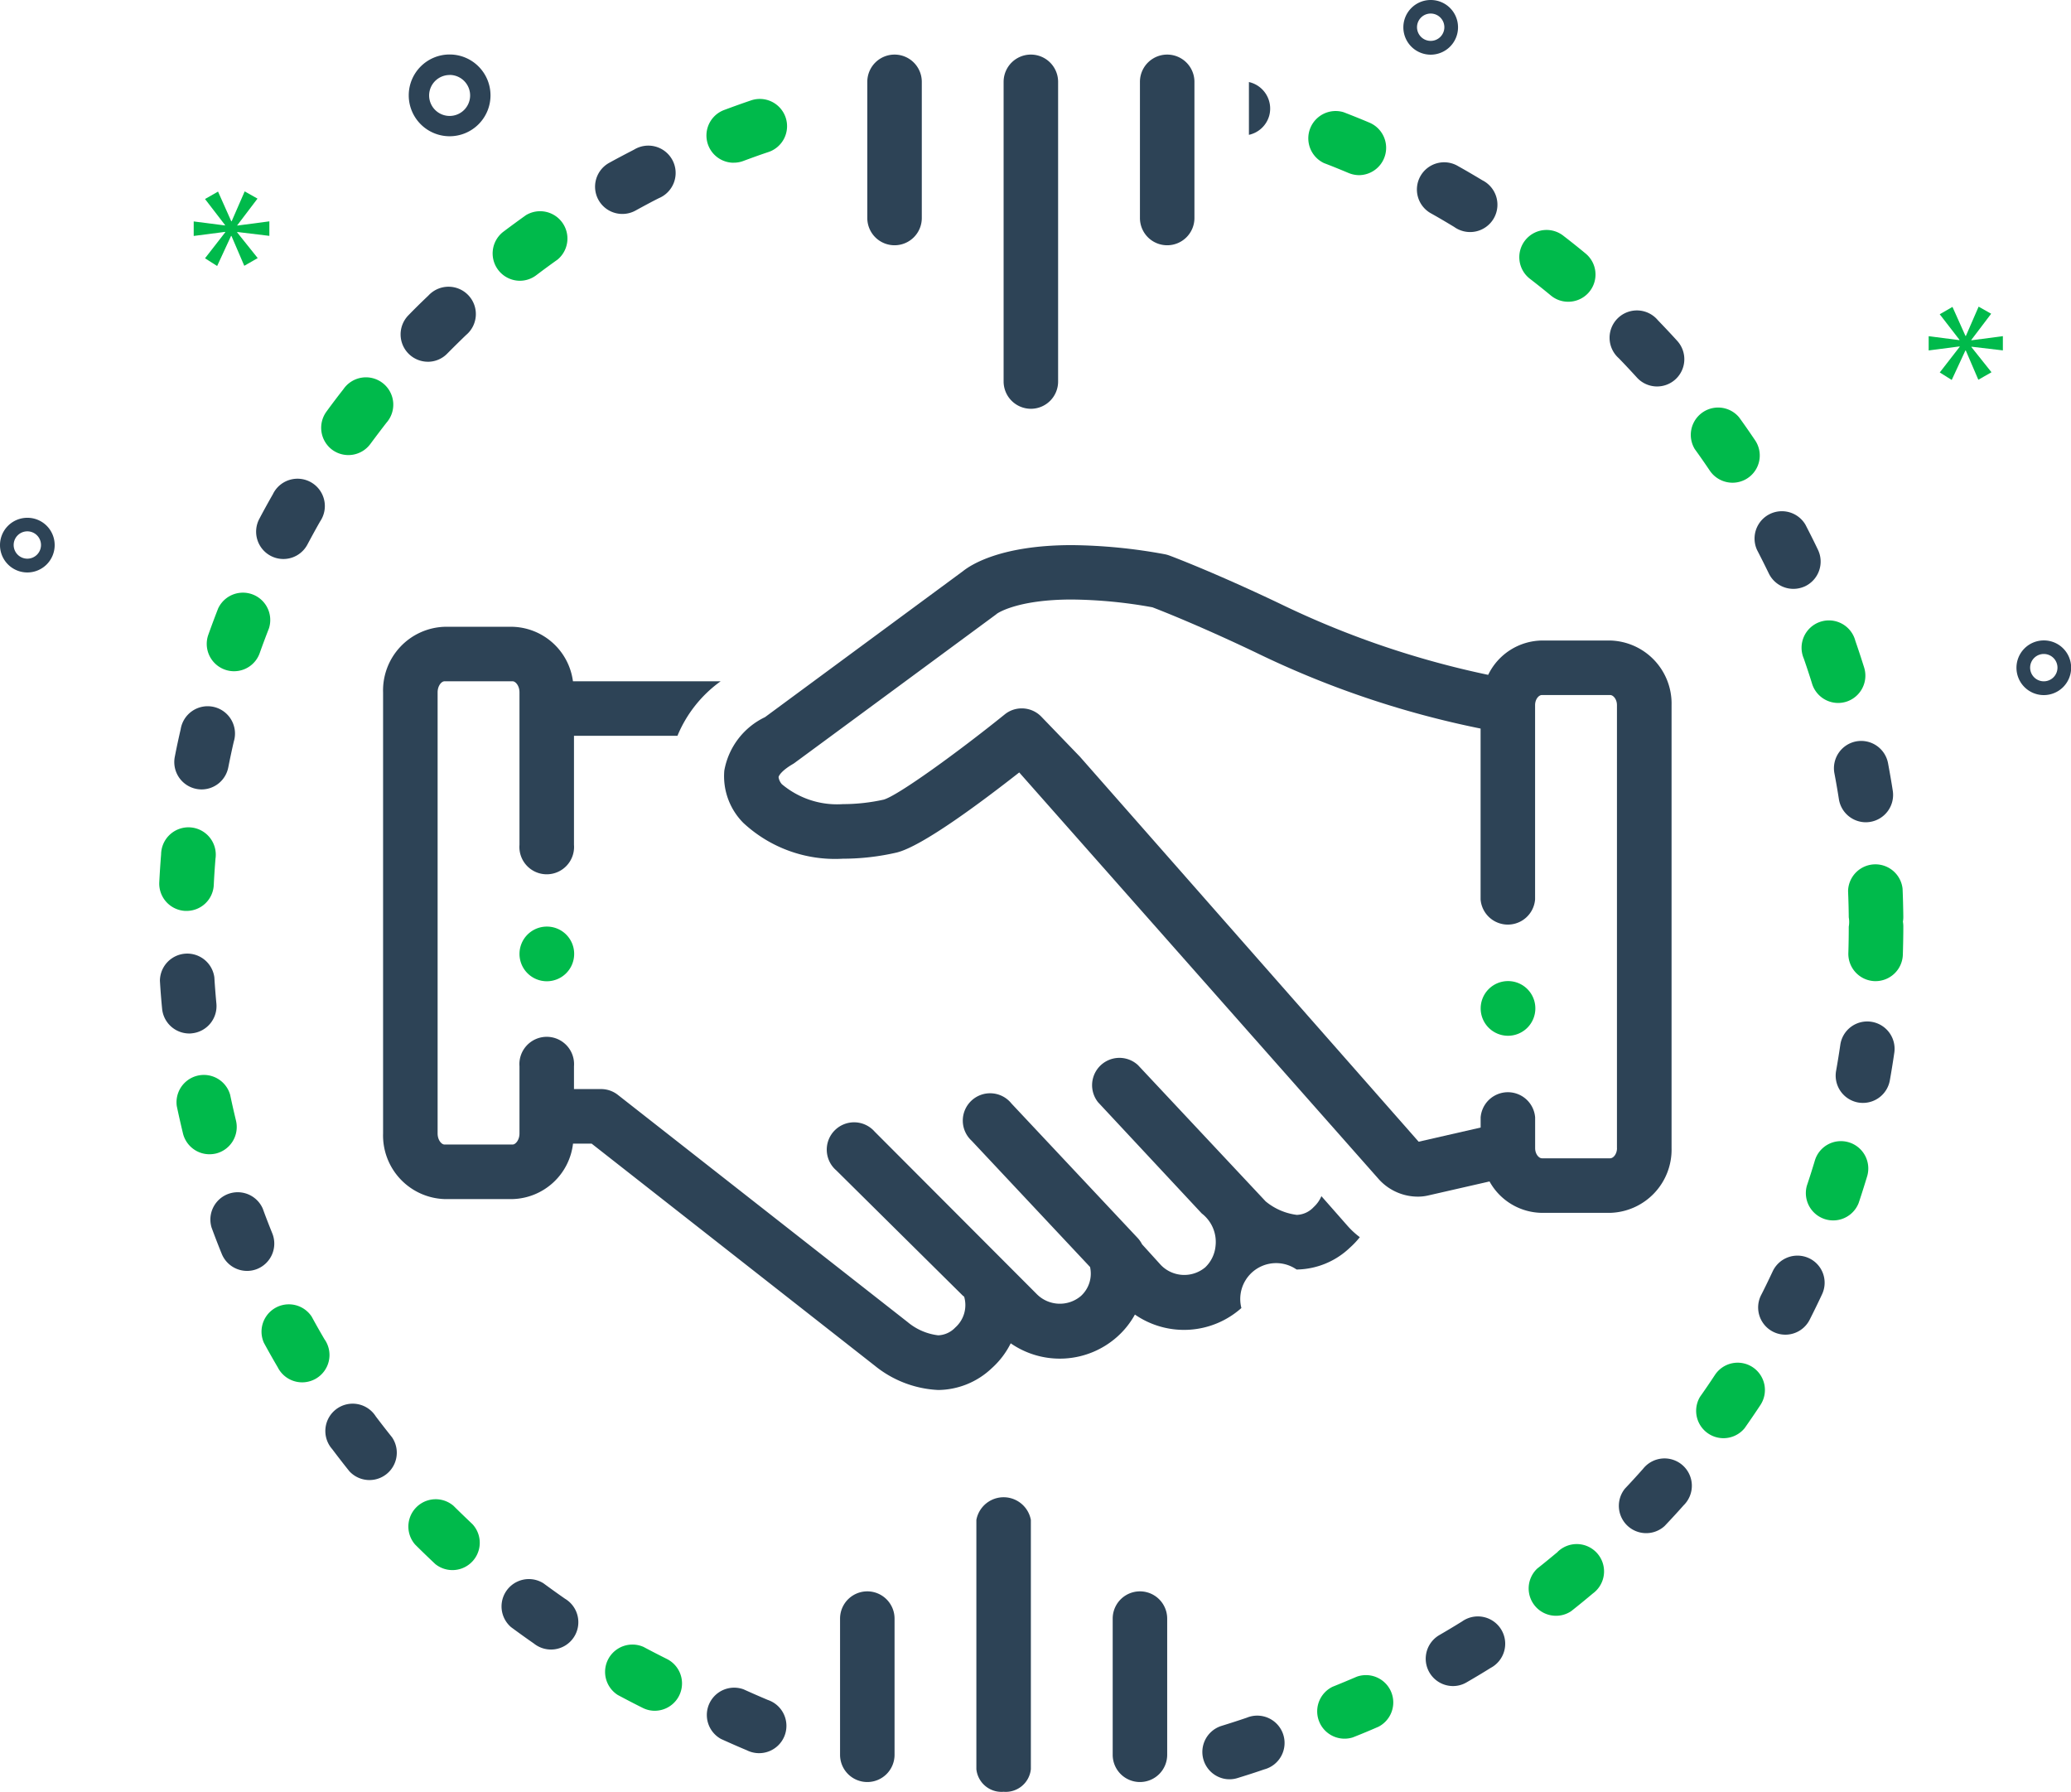 <svg xmlns="http://www.w3.org/2000/svg" width="121.227" height="104.874" viewBox="0 0 121.227 104.874">
  <g id="Icone3" transform="translate(-466.898 -388.034)">
    <path id="Caminho_508" data-name="Caminho 508" d="M1088.493,789.985a2.393,2.393,0,1,0-2.393-2.393A2.395,2.395,0,0,0,1088.493,789.985Zm0-3.589a1.2,1.2,0,1,1-1.2,1.2A1.2,1.2,0,0,1,1088.493,786.4Z" transform="translate(-595.276 -393.976)" fill="#2d4356"/>
    <path id="Caminho_509" data-name="Caminho 509" d="M3447.7,1645.2a1.6,1.6,0,1,0,1.6,1.595A1.594,1.594,0,0,0,3447.7,1645.2Zm0,2.393a.8.8,0,1,1,.8-.8A.8.8,0,0,1,3447.7,1647.593Z" transform="translate(-2861.167 -1219.682)" fill="#2d4356"/>
    <path id="Caminho_510" data-name="Caminho 510" d="M487.7,1465.2a1.6,1.6,0,1,0,1.6,1.6A1.595,1.595,0,0,0,487.7,1465.2Zm0,2.393a.8.8,0,1,1,.8-.8A.8.8,0,0,1,487.7,1467.593Z" transform="translate(-19.202 -1046.86)" fill="#2d4356"/>
    <path id="Caminho_511" data-name="Caminho 511" d="M2547.7,705.2a1.6,1.6,0,1,0,1.6,1.6A1.595,1.595,0,0,0,2547.7,705.2Zm0,2.393a.8.8,0,1,1,.8-.8A.8.8,0,0,1,2547.7,707.593Z" transform="translate(-1997.056 -317.166)" fill="#2d4356"/>
    <path id="Caminho_513" data-name="Caminho 513" d="M1536.448,377.682l1.184-1.559-.75-.423-.762,1.747h-.024l-.774-1.735-.762.435,1.172,1.523v.024l-1.834-.235v.849l1.846-.239v.024l-1.184,1.523.71.451.814-1.759h.024l.75,1.747.786-.451-1.2-1.5v-.028l1.882.227v-.849l-1.882.247Z" transform="translate(-1055.661 23.536)" fill="#00ba4b"/>
    <path id="Caminho_515" data-name="Caminho 515" d="M3321.447,1157.86v-.833l-1.846.243v-.024l1.161-1.531-.734-.415-.746,1.715h-.024l-.761-1.7-.746.431,1.153,1.491v.024l-1.8-.231v.833l1.814-.235v.024l-1.165,1.5.7.439.8-1.723h.024l.734,1.711.77-.439-1.173-1.471v-.024Z" transform="translate(-2737.31 -749.318)" fill="#00ba4b"/>
    <path id="Caminho_517" data-name="Caminho 517" d="M1250.4,2065.2a1.6,1.6,0,1,0,1.595,1.595A1.595,1.595,0,0,0,1250.4,2065.2Z" transform="translate(-751.488 -1622.933)" fill="#00ba4b"/>
    <path id="Caminho_518" data-name="Caminho 518" d="M1604.141,1540.5v-25.932a3.693,3.693,0,0,0-3.593-3.78h-3.992a3.554,3.554,0,0,0-3.15,2.01,52.726,52.726,0,0,1-12.234-4.187c-3.864-1.839-6.333-2.764-6.436-2.8a1.69,1.69,0,0,0-.279-.076,31.324,31.324,0,0,0-5.419-.53c-4.147,0-5.914,1.152-6.38,1.527l-11.584,8.542a4.3,4.3,0,0,0-2.381,3.126,3.874,3.874,0,0,0,1.109,3.059,7.882,7.882,0,0,0,5.83,2.1,14.008,14.008,0,0,0,3.158-.363c1.5-.371,4.953-2.951,7.166-4.686l21.075,23.839a3.084,3.084,0,0,0,2.261.989,2.672,2.672,0,0,0,.6-.068l3.593-.821a3.551,3.551,0,0,0,3.063,1.838h3.992A3.7,3.7,0,0,0,1604.141,1540.5Zm-3.194,0c0,.339-.211.594-.4.594h-3.992c-.187,0-.4-.255-.4-.594v-1.8a1.6,1.6,0,0,0-3.19,0v.594l-3.629.829-19.827-22.534-2.257-2.341a1.59,1.59,0,0,0-1.148-.487,1.569,1.569,0,0,0-1,.355c-2.744,2.213-6.241,4.745-7.082,4.985a10.992,10.992,0,0,1-2.381.263,5.016,5.016,0,0,1-3.581-1.168.8.8,0,0,1-.191-.407c.012-.108.215-.415.877-.794.056-.032,11.843-8.725,11.843-8.725a.72.72,0,0,0,.064-.052c.012-.008,1.152-.829,4.386-.829a27.741,27.741,0,0,1,4.714.455c.554.211,2.807,1.1,6.021,2.632a54.9,54.9,0,0,0,13.188,4.466v10a1.6,1.6,0,0,0,3.19,0v-11.373c0-.339.211-.59.4-.59h3.992c.188,0,.4.251.4.59V1540.5Z" transform="translate(-1039.397 -1085.265)" fill="#2d4356"/>
    <path id="Caminho_519" data-name="Caminho 519" d="M968.543,2768.751a1.6,1.6,0,1,0-2.552,1.914c.331.439.666.873,1.009,1.3a1.6,1.6,0,0,0,2.492-1.994C969.169,2769.568,968.854,2769.161,968.543,2768.751Z" transform="translate(-479.649 -2297.816)" fill="#2d4356"/>
    <path id="Caminho_520" data-name="Caminho 520" d="M872.263,2619.079c-.259-.443-.514-.889-.758-1.34a1.6,1.6,0,0,0-2.8,1.528c.263.482.53.957.81,1.432a1.6,1.6,0,1,0,2.752-1.619Z" transform="translate(-386.36 -2152.639)" fill="#00ba4b"/>
    <path id="Caminho_521" data-name="Caminho 521" d="M748.253,2283.155c-.12-.5-.235-1-.339-1.5a1.6,1.6,0,0,0-3.126.65c.112.539.235,1.073.363,1.607a1.6,1.6,0,0,0,1.551,1.216,1.773,1.773,0,0,0,.379-.044A1.6,1.6,0,0,0,748.253,2283.155Z" transform="translate(-267.542 -1829.535)" fill="#00ba4b"/>
    <path id="Caminho_522" data-name="Caminho 522" d="M798,2455.723c-.191-.475-.379-.953-.554-1.439a1.6,1.6,0,0,0-3,1.1c.191.519.387,1.029.594,1.536a1.6,1.6,0,0,0,1.479,1,1.578,1.578,0,0,0,.6-.116A1.6,1.6,0,0,0,798,2455.723Z" transform="translate(-315.163 -1995.5)" fill="#2d4356"/>
    <path id="Caminho_523" data-name="Caminho 523" d="M1075.61,1132.316a1.578,1.578,0,0,0,1.136-.478q.545-.55,1.1-1.085a1.6,1.6,0,1,0-2.205-2.309c-.4.379-.79.762-1.172,1.156a1.6,1.6,0,0,0,1.141,2.715Z" transform="translate(-583.669 -723.108)" fill="#2d4356"/>
    <path id="Caminho_524" data-name="Caminho 524" d="M1223.7,3022.408c-.423-.295-.841-.594-1.256-.9a1.6,1.6,0,0,0-1.9,2.564c.443.327.885.646,1.34.961a1.6,1.6,0,1,0,1.818-2.624Z" transform="translate(-723.733 -2540.803)" fill="#2d4356"/>
    <path id="Caminho_569" data-name="Caminho 569" d="M1223.7,3022.408c-.423-.295-.841-.594-1.256-.9a1.6,1.6,0,0,0-1.9,2.564c.443.327.885.646,1.34.961a1.6,1.6,0,1,0,1.818-2.624Z" transform="matrix(0.978, -0.208, 0.208, 0.978, -1313.596, -2213.854)" fill="#2d4356"/>
    <path id="Caminho_525" data-name="Caminho 525" d="M1361.215,924.46a1.581,1.581,0,0,0,.769-.2c.451-.247.9-.491,1.36-.722a1.6,1.6,0,1,0-1.455-2.839c-.486.251-.973.506-1.451.77a1.594,1.594,0,0,0,.778,2.991Z" transform="translate(-857.881 -523.904)" fill="#2d4356"/>
    <path id="Caminho_526" data-name="Caminho 526" d="M1086.336,2904.314a1.6,1.6,0,0,0-2.253,2.261c.387.386.786.77,1.184,1.145a1.6,1.6,0,0,0,2.181-2.329C1087.073,2905.032,1086.7,2904.677,1086.336,2904.314Z" transform="translate(-592.888 -2428.141)" fill="#00ba4b"/>
    <path id="Caminho_527" data-name="Caminho 527" d="M722.6,2106.873a1.6,1.6,0,0,0,1.44-1.739c-.048-.51-.088-1.025-.12-1.539a1.6,1.6,0,0,0-3.186.2c.032.551.076,1.1.128,1.639a1.6,1.6,0,0,0,1.587,1.448A.941.941,0,0,0,722.6,2106.873Z" transform="translate(-244.475 -1658.358)" fill="#2d4356"/>
    <path id="Caminho_528" data-name="Caminho 528" d="M1210.709,1017.685a1.592,1.592,0,0,0,.965-.327c.411-.311.822-.614,1.244-.913a1.6,1.6,0,0,0-1.85-2.6q-.67.478-1.328.973a1.6,1.6,0,0,0,.969,2.867Z" transform="translate(-713.382 -613.218)" fill="#00ba4b"/>
    <path id="Caminho_529" data-name="Caminho 529" d="M790.6,1577.416a1.566,1.566,0,0,0,.534.092,1.592,1.592,0,0,0,1.5-1.061c.172-.487.355-.969.542-1.452a1.6,1.6,0,0,0-2.975-1.161c-.2.511-.391,1.025-.578,1.547A1.6,1.6,0,0,0,790.6,1577.416Z" transform="translate(-310.534 -1150.187)" fill="#00ba4b"/>
    <path id="Caminho_530" data-name="Caminho 530" d="M3060.871,1456.2q.353.682.69,1.376a1.6,1.6,0,0,0,1.44.905,1.64,1.64,0,0,0,.69-.155,1.6,1.6,0,0,0,.75-2.129c-.235-.495-.483-.985-.734-1.471a1.6,1.6,0,0,0-2.835,1.475Z" transform="translate(-2491.126 -1035.981)" fill="#2d4356"/>
    <path id="Caminho_531" data-name="Caminho 531" d="M721.387,1927.13c.028,0,.056,0,.08,0a1.591,1.591,0,0,0,1.591-1.515c.024-.514.06-1.029.1-1.539a1.6,1.6,0,1,0-3.182-.263c-.044.546-.08,1.093-.108,1.643A1.6,1.6,0,0,0,721.387,1927.13Z" transform="translate(-243.647 -1485.781)" fill="#00ba4b"/>
    <path id="Caminho_532" data-name="Caminho 532" d="M3179.4,1792.723a1.6,1.6,0,0,0-1.272,1.866q.144.754.263,1.519a1.6,1.6,0,0,0,1.575,1.348,1.72,1.72,0,0,0,.247-.02,1.6,1.6,0,0,0,1.332-1.822c-.083-.542-.18-1.085-.279-1.623A1.6,1.6,0,0,0,3179.4,1792.723Z" transform="translate(-2603.852 -1361.295)" fill="#2d4356"/>
    <path id="Caminho_533" data-name="Caminho 533" d="M2320.593,827.554a1.593,1.593,0,0,0-1.145-1.942l-.048-.012v3.091A1.585,1.585,0,0,0,2320.593,827.554Z" transform="translate(-1779.396 -432.765)" fill="#2d4356"/>
    <path id="Caminho_534" data-name="Caminho 534" d="M3131.893,1621.112c.167.486.331.973.482,1.467a1.6,1.6,0,0,0,1.523,1.121,1.648,1.648,0,0,0,.475-.072,1.6,1.6,0,0,0,1.049-2c-.164-.522-.335-1.045-.515-1.563a1.6,1.6,0,1,0-3.014,1.045Z" transform="translate(-2559.405 -1194.522)" fill="#00ba4b"/>
    <path id="Caminho_535" data-name="Caminho 535" d="M743.215,1749.382a1.65,1.65,0,0,0,.311.032,1.594,1.594,0,0,0,1.563-1.288c.1-.506.207-1.009.323-1.511a1.6,1.6,0,1,0-3.11-.718c-.124.534-.239,1.069-.343,1.607A1.6,1.6,0,0,0,743.215,1749.382Z" transform="translate(-264.829 -1315.175)" fill="#2d4356"/>
    <path id="Caminho_536" data-name="Caminho 536" d="M958.215,1265.382a1.6,1.6,0,0,0,2.229-.347q.461-.622.933-1.232a1.6,1.6,0,1,0-2.516-1.966c-.339.431-.67.869-.993,1.312A1.606,1.606,0,0,0,958.215,1265.382Z" transform="translate(-471.865 -851.018)" fill="#00ba4b"/>
    <path id="Caminho_537" data-name="Caminho 537" d="M1375.528,3118.644c-.463-.232-.921-.467-1.376-.71a1.6,1.6,0,0,0-1.511,2.811c.483.259.973.514,1.464.758a1.554,1.554,0,0,0,.71.167,1.6,1.6,0,0,0,.714-3.026Z" transform="translate(-869.583 -2633.505)" fill="#00ba4b"/>
    <path id="Caminho_538" data-name="Caminho 538" d="M862.861,1414.911a1.592,1.592,0,0,0,2.157-.662c.243-.455.49-.909.746-1.356a1.6,1.6,0,1,0-2.771-1.583c-.271.474-.538.957-.794,1.443A1.6,1.6,0,0,0,862.861,1414.911Z" transform="translate(-380.124 -994.346)" fill="#2d4356"/>
    <path id="Caminho_539" data-name="Caminho 539" d="M2861.829,2848.629c-.343.387-.69.766-1.045,1.141a1.6,1.6,0,0,0,2.321,2.189c.379-.4.75-.8,1.113-1.212a1.6,1.6,0,1,0-2.388-2.117Z" transform="translate(-2298.771 -2374.605)" fill="#2d4356"/>
    <path id="Caminho_540" data-name="Caminho 540" d="M2968.809,1305.49a1.592,1.592,0,0,0,1.32-2.484c-.307-.455-.618-.905-.941-1.348a1.6,1.6,0,0,0-2.588,1.866c.3.415.594.837.881,1.264A1.606,1.606,0,0,0,2968.809,1305.49Z" transform="translate(-2400.496 -889.203)" fill="#00ba4b"/>
    <path id="Caminho_541" data-name="Caminho 541" d="M2977.677,2705.6a1.594,1.594,0,0,0-2.209.459q-.425.646-.87,1.276a1.6,1.6,0,0,0,2.612,1.834c.315-.45.625-.9.929-1.363A1.6,1.6,0,0,0,2977.677,2705.6Z" transform="translate(-2408.188 -2237.546)" fill="#00ba4b"/>
    <path id="Caminho_542" data-name="Caminho 542" d="M2852.414,1166.839a1.595,1.595,0,1,0,2.361-2.145c-.367-.407-.746-.805-1.125-1.2a1.6,1.6,0,1,0-2.292,2.221C2851.716,1166.082,2852.067,1166.46,2852.414,1166.839Z" transform="translate(-2289.708 -756.718)" fill="#2d4356"/>
    <path id="Caminho_543" data-name="Caminho 543" d="M2729.3,2974c-.4.331-.793.658-1.2.977a1.6,1.6,0,0,0,1.978,2.5c.431-.339.854-.686,1.276-1.041a1.6,1.6,0,1,0-2.058-2.44Z" transform="translate(-2171.219 -2495.135)" fill="#00ba4b"/>
    <path id="Caminho_544" data-name="Caminho 544" d="M3138.862,2380.156a1.593,1.593,0,0,0-1.986,1.073q-.222.742-.467,1.471a1.6,1.6,0,0,0,3.031,1.013c.176-.519.339-1.045.5-1.571A1.6,1.6,0,0,0,3138.862,2380.156Z" transform="translate(-2563.746 -1925.264)" fill="#00ba4b"/>
    <path id="Caminho_545" data-name="Caminho 545" d="M3069.839,2548.4a1.6,1.6,0,0,0-2.122.774c-.219.466-.443.933-.678,1.391a1.593,1.593,0,1,0,2.843,1.44c.247-.49.491-.985.722-1.483A1.585,1.585,0,0,0,3069.839,2548.4Z" transform="translate(-2497.055 -2086.726)" fill="#2d4356"/>
    <path id="Caminho_546" data-name="Caminho 546" d="M3182.745,2204.491a1.592,1.592,0,0,0-1.807,1.352c-.075.511-.156,1.017-.247,1.524a1.6,1.6,0,0,0,1.292,1.85,1.682,1.682,0,0,0,.283.024,1.6,1.6,0,0,0,1.571-1.316q.144-.807.263-1.627A1.6,1.6,0,0,0,3182.745,2204.491Z" transform="translate(-2606.317 -1756.654)" fill="#2d4356"/>
    <path id="Caminho_547" data-name="Caminho 547" d="M3202.077,1974.717a1.679,1.679,0,0,0,.024-.287c-.008-.55-.02-1.1-.044-1.643a1.6,1.6,0,0,0-3.19.135c.02.51.036,1.025.04,1.543a1.533,1.533,0,0,1,0,.542q0,.778-.024,1.544a1.6,1.6,0,0,0,1.543,1.647h.052a1.6,1.6,0,0,0,1.595-1.543c.016-.546.028-1.1.028-1.647A1.672,1.672,0,0,0,3202.077,1974.717Z" transform="translate(-2623.791 -1532.738)" fill="#00ba4b"/>
    <path id="Caminho_548" data-name="Caminho 548" d="M2717.45,1046.006c.407.315.81.634,1.208.965a1.581,1.581,0,0,0,1.013.363,1.593,1.593,0,0,0,1.017-2.823c-.423-.351-.854-.694-1.288-1.029a1.595,1.595,0,1,0-1.95,2.524Z" transform="translate(-2160.977 -641.639)" fill="#00ba4b"/>
    <path id="Caminho_549" data-name="Caminho 549" d="M1524.62,854.292a1.558,1.558,0,0,0,.562-.1c.483-.179.965-.355,1.456-.518a1.595,1.595,0,1,0-1.029-3.019c-.518.175-1.037.363-1.551.554a1.594,1.594,0,0,0,.562,3.086Z" transform="translate(-1014.775 -456.736)" fill="#00ba4b"/>
    <path id="Caminho_550" data-name="Caminho 550" d="M2567.616,946.948c.45.251.893.514,1.336.782a1.6,1.6,0,1,0,1.655-2.728c-.47-.283-.945-.562-1.423-.829a1.594,1.594,0,1,0-1.567,2.775Z" transform="translate(-2016.932 -546.413)" fill="#2d4356"/>
    <path id="Caminho_551" data-name="Caminho 551" d="M2419.462,3162.9c-.47.2-.944.4-1.419.59a1.6,1.6,0,0,0,1.176,2.967c.511-.2,1.017-.411,1.516-.63a1.6,1.6,0,0,0-1.272-2.927Z" transform="translate(-1873.138 -2676.732)" fill="#00ba4b"/>
    <path id="Caminho_552" data-name="Caminho 552" d="M2580.828,3079.495c-.435.271-.877.534-1.324.794a1.6,1.6,0,0,0,.8,2.979,1.566,1.566,0,0,0,.8-.215c.475-.275.945-.554,1.408-.845a1.6,1.6,0,1,0-1.683-2.712Z" transform="translate(-2028.362 -2596.549)" fill="#2d4356"/>
    <path id="Caminho_568" data-name="Caminho 568" d="M2580.828,3079.495c-.435.271-.877.534-1.324.794a1.6,1.6,0,0,0,.8,2.979,1.566,1.566,0,0,0,.8-.215c.475-.275.945-.554,1.408-.845a1.6,1.6,0,1,0-1.683-2.712Z" transform="translate(-1282.079 -3092.553) rotate(13)" fill="#2d4356"/>
    <path id="Caminho_553" data-name="Caminho 553" d="M2404.913,870.326c.483.183.961.379,1.436.578a1.639,1.639,0,0,0,.619.128,1.6,1.6,0,0,0,.622-3.067c-.506-.215-1.017-.419-1.531-.618a1.6,1.6,0,0,0-1.145,2.979Z" transform="translate(-1860.515 -472.746)" fill="#00ba4b"/>
    <path id="Caminho_554" data-name="Caminho 554" d="M1960.8,805.936a1.594,1.594,0,0,0,1.595-1.6V786.8a1.595,1.595,0,1,0-3.19,0v17.546A1.6,1.6,0,0,0,1960.8,805.936Z" transform="translate(-1433.56 -393.976)" fill="#2d4356"/>
    <path id="Caminho_566" data-name="Caminho 566" d="M1960.8,802.438a1.479,1.479,0,0,0,1.595-1.326V786.526a1.622,1.622,0,0,0-3.19,0v14.586A1.479,1.479,0,0,0,1960.8,802.438Z" transform="translate(-1435.155 -309.531)" fill="#2d4356"/>
    <path id="Caminho_555" data-name="Caminho 555" d="M1760.7,796.365a1.594,1.594,0,0,0,1.595-1.6V786.8a1.595,1.595,0,1,0-3.19,0v7.975A1.594,1.594,0,0,0,1760.7,796.365Z" transform="translate(-1241.439 -393.976)" fill="#2d4356"/>
    <path id="Caminho_565" data-name="Caminho 565" d="M1760.7,796.365a1.594,1.594,0,0,0,1.595-1.6V786.8a1.595,1.595,0,1,0-3.19,0v7.975A1.594,1.594,0,0,0,1760.7,796.365Z" transform="translate(-1243.034 -304.029)" fill="#2d4356"/>
    <path id="Caminho_556" data-name="Caminho 556" d="M2160.9,796.365a1.594,1.594,0,0,0,1.595-1.6V786.8a1.595,1.595,0,1,0-3.19,0v7.975A1.594,1.594,0,0,0,2160.9,796.365Z" transform="translate(-1625.68 -393.976)" fill="#2d4356"/>
    <path id="Caminho_567" data-name="Caminho 567" d="M2160.9,796.365a1.594,1.594,0,0,0,1.595-1.6V786.8a1.595,1.595,0,1,0-3.19,0v7.975A1.594,1.594,0,0,0,2160.9,796.365Z" transform="translate(-1627.275 -304.029)" fill="#2d4356"/>
    <path id="Caminho_557" data-name="Caminho 557" d="M2661.2,2145.2a1.6,1.6,0,1,0,1.6,1.6A1.595,1.595,0,0,0,2661.2,2145.2Z" transform="translate(-2106.03 -1699.743)" fill="#00ba4b"/>
    <path id="Caminho_558" data-name="Caminho 558" d="M1105.768,1660.926a4.7,4.7,0,0,1-.718-.662l-1.531-1.739a1.828,1.828,0,0,1-.451.638,1.415,1.415,0,0,1-.985.458,3.567,3.567,0,0,1-1.826-.789l-7.473-7.975a1.6,1.6,0,0,0-2.337,2.173l6.069,6.508a2.1,2.1,0,0,1,.806,1.906,1.977,1.977,0,0,1-.6,1.244,1.909,1.909,0,0,1-2.6-.132l-1.1-1.212a1.65,1.65,0,0,0-.247-.359l-7.4-7.884a1.6,1.6,0,1,0-2.329,2.181l6.931,7.389a1.772,1.772,0,0,1-.538,1.7,1.905,1.905,0,0,1-2.6-.132l-9.471-9.491a1.6,1.6,0,1,0-2.245,2.269l7.393,7.318c.028.028.064.048.092.076a1.756,1.756,0,0,1-.518,1.8,1.457,1.457,0,0,1-1,.459,3.421,3.421,0,0,1-1.79-.774l-16.964-13.3a1.593,1.593,0,0,0-.985-.339h-1.583v-1.332a1.6,1.6,0,1,0-3.19,0v3.928c0,.395-.235.65-.4.65h-3.992c-.164,0-.4-.251-.4-.65V1629.04c0-.4.235-.65.4-.65h3.992c.163,0,.4.251.4.65v8.92a1.6,1.6,0,1,0,3.19,0v-6.38h6.057a7.413,7.413,0,0,1,2.528-3.19h-8.645a3.671,3.671,0,0,0-3.529-3.19h-3.992a3.726,3.726,0,0,0-3.593,3.84v25.816a3.727,3.727,0,0,0,3.593,3.84h3.992a3.668,3.668,0,0,0,3.533-3.246h1.089l16.577,13a6.358,6.358,0,0,0,3.712,1.42,4.614,4.614,0,0,0,3.13-1.272,4.854,4.854,0,0,0,1.113-1.46,5.049,5.049,0,0,0,6.233-.383,4.924,4.924,0,0,0,1.037-1.3,5.049,5.049,0,0,0,6.233-.383,2.1,2.1,0,0,1,3.23-2.253,4.6,4.6,0,0,0,3.114-1.272A4.955,4.955,0,0,0,1105.768,1660.926Z" transform="translate(-559.272 -1200.48)" fill="#2d4356"/>
  </g>
</svg>
